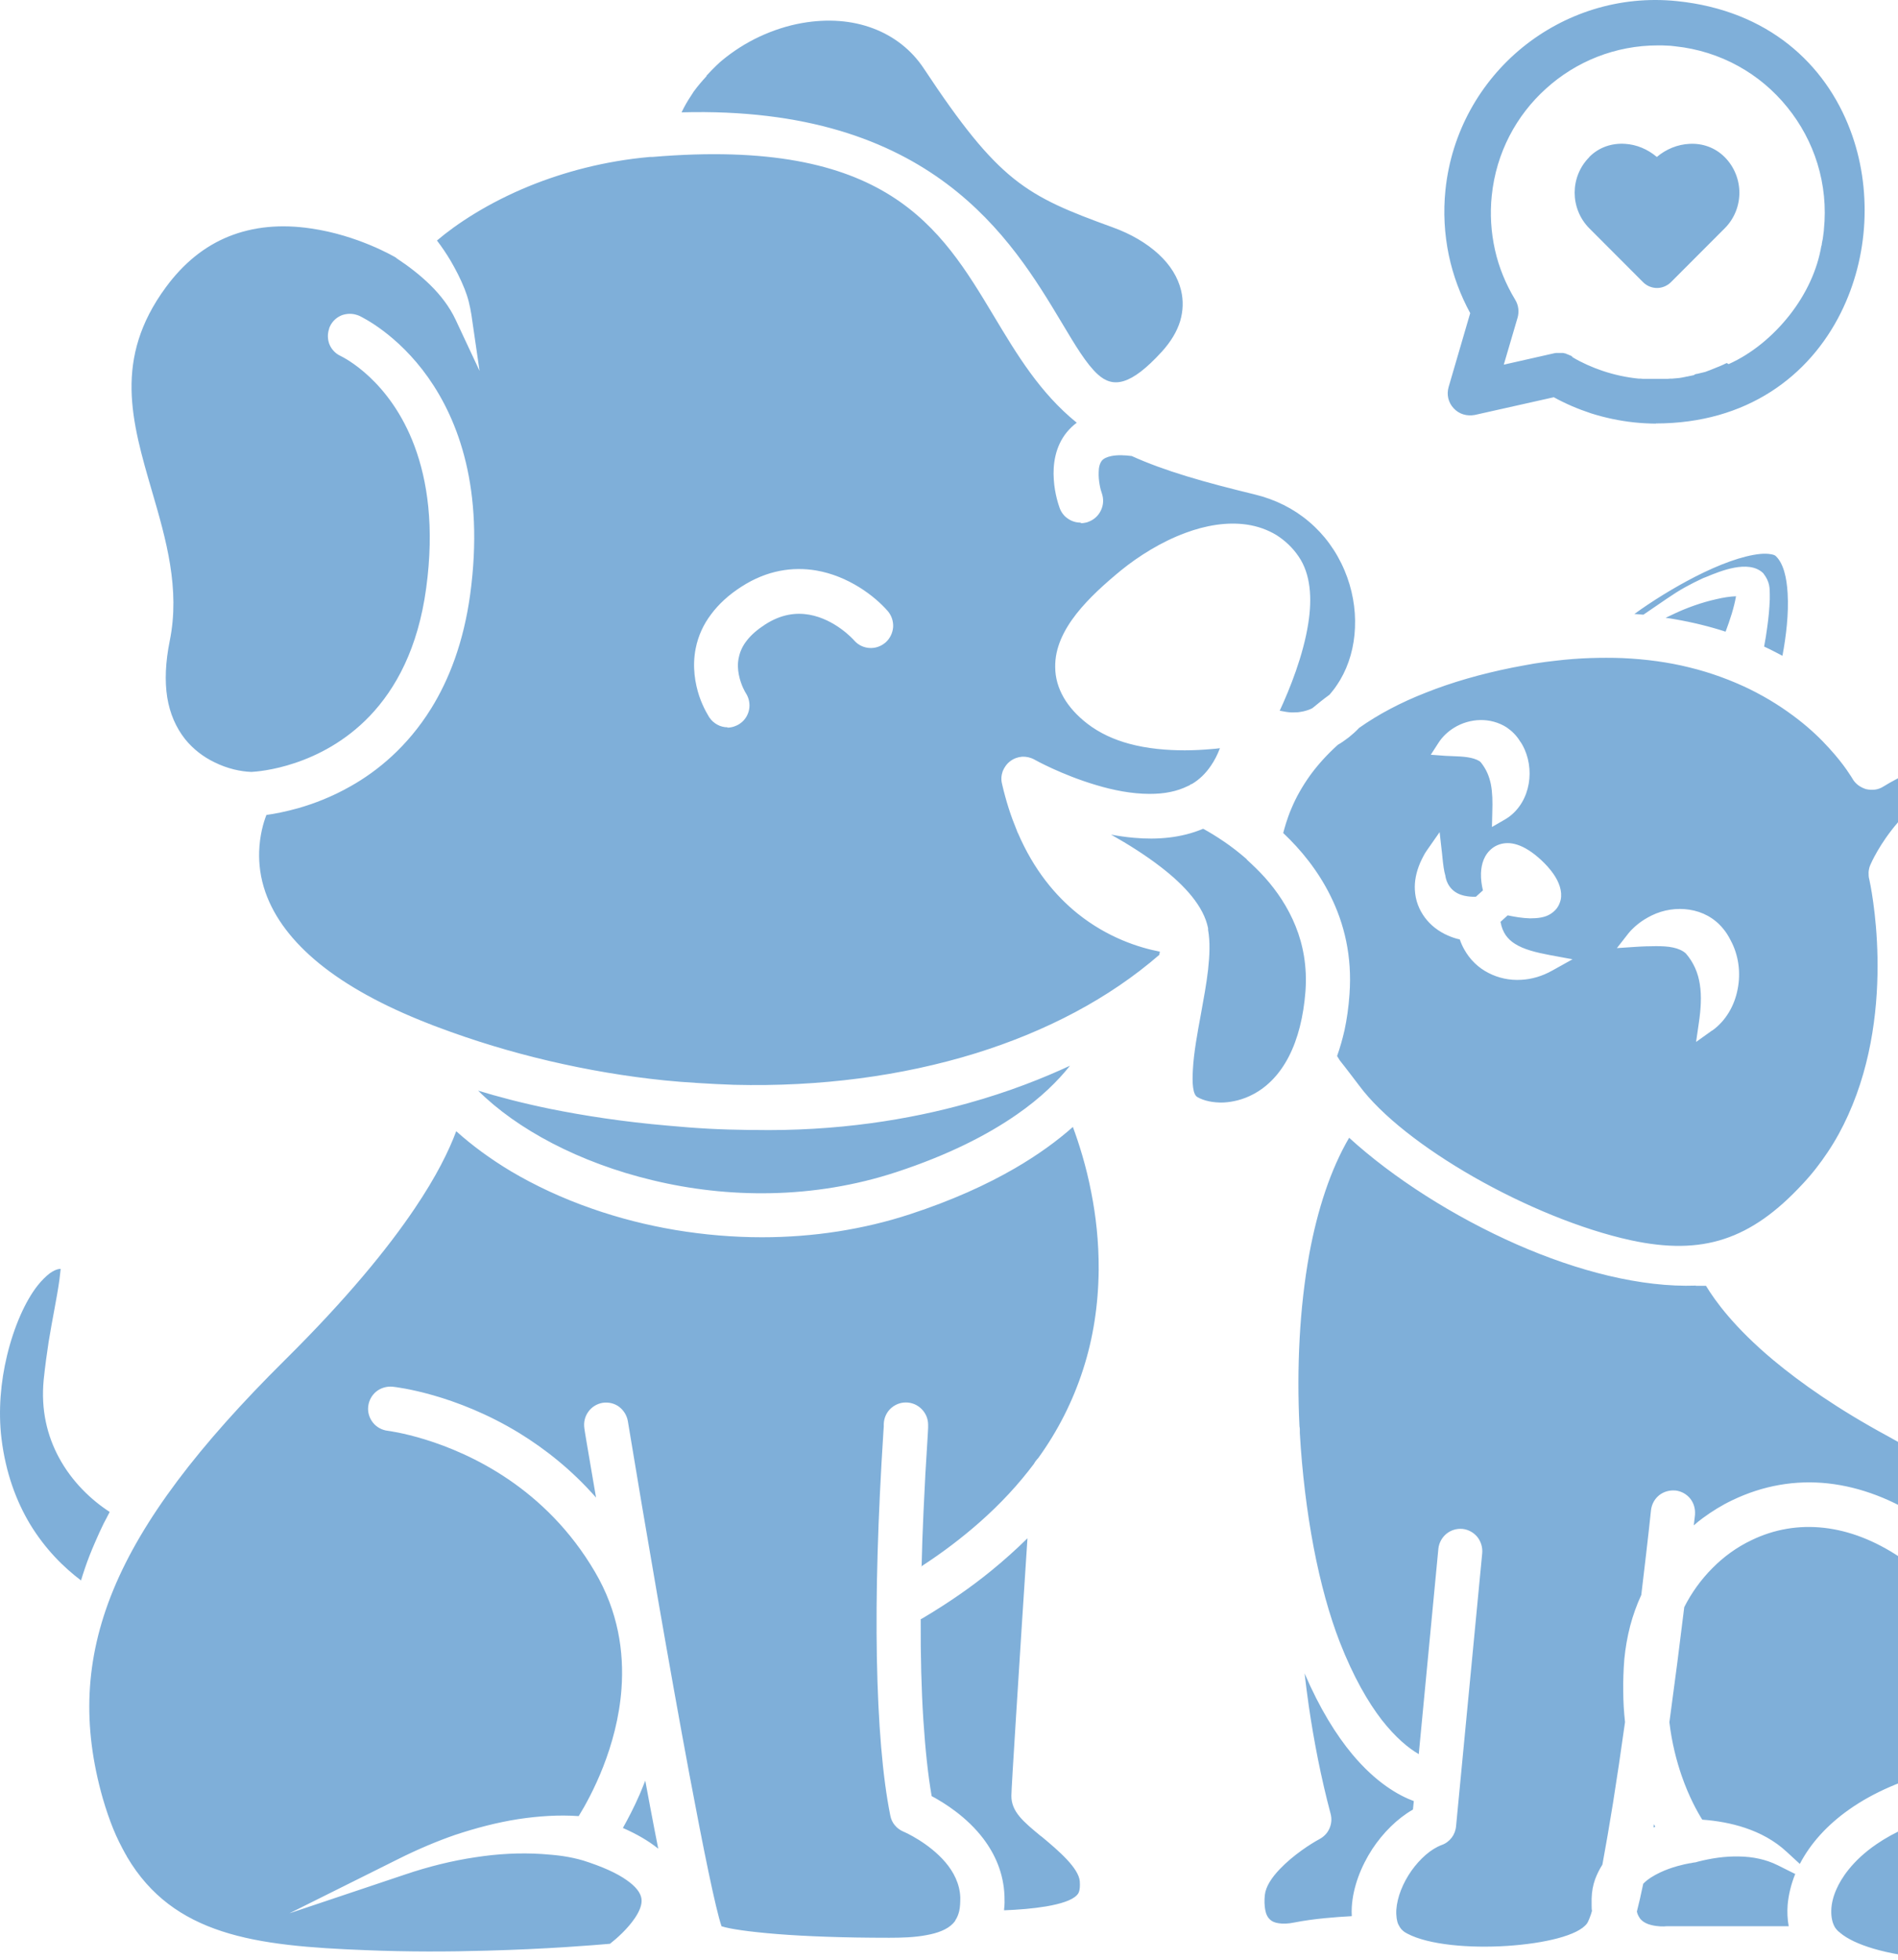 <svg width="186" height="192" viewBox="0 0 186 192" fill="none" xmlns="http://www.w3.org/2000/svg">
<path d="M204.992 177.704C204.992 177.704 205.131 177.704 205.183 177.704C206.603 177.877 208.058 178.224 209.375 178.831C210.466 179.334 211.436 180.011 212.215 180.93L215.298 184.591M197.337 76.374C197.164 76.079 196.938 75.818 196.661 75.627C196.263 75.333 195.761 75.142 195.276 75.124C195.033 75.124 194.773 75.124 194.531 75.194C190.565 76.165 187.793 78.473 185.992 80.572C184.191 82.653 183.359 84.579 183.29 84.735C183.186 84.961 183.134 85.221 183.117 85.464C183.117 85.689 183.117 85.932 183.186 86.158C183.255 86.47 185.957 98.579 181.108 109.265C180.553 110.497 179.895 111.712 179.116 112.874C178.388 113.967 177.574 115.025 176.622 116.031C174.11 118.738 171.668 120.49 168.983 121.374C166.316 122.259 163.354 122.276 159.821 121.513C154.971 120.455 149.359 118.13 144.406 115.303C139.556 112.527 135.364 109.3 133.165 106.316C132.749 105.778 132.455 105.379 132.212 105.067C131.97 104.755 131.658 104.339 131.294 103.888L131.069 103.523L131.034 103.454C131.311 102.673 131.554 101.84 131.762 100.921C131.987 99.863 132.16 98.701 132.247 97.417C132.524 93.687 131.727 90.478 130.393 87.789C129.164 85.29 127.466 83.226 125.751 81.613C125.838 81.3 125.925 80.971 126.029 80.641C126.185 80.173 126.34 79.704 126.531 79.271C127.016 78.091 127.657 76.981 128.419 75.922C129.181 74.882 130.082 73.893 131.104 72.973C131.467 72.765 131.831 72.505 132.195 72.227C132.541 71.95 132.888 71.638 133.199 71.308C135.07 69.989 137.252 68.827 139.746 67.856C142.275 66.849 145.098 66.034 148.199 65.409C148.926 65.271 149.654 65.132 150.364 65.01C151.057 64.906 151.749 64.802 152.442 64.733C153.62 64.594 154.746 64.507 155.82 64.473C156.894 64.438 157.95 64.438 158.955 64.473C161.345 64.577 163.527 64.889 165.502 65.375C167.719 65.913 169.676 66.659 171.408 67.491C172.361 67.96 173.227 68.445 174.024 68.949C174.82 69.452 175.548 69.972 176.223 70.493C177.47 71.464 178.475 72.436 179.254 73.303C180.796 74.986 181.471 76.2 181.506 76.235C181.645 76.495 181.835 76.721 182.078 76.911C182.303 77.085 182.58 77.224 182.857 77.31C183.151 77.38 183.446 77.397 183.74 77.362C184.017 77.328 184.312 77.224 184.554 77.067C186.217 76.044 187.984 75.281 189.716 74.708C191.985 73.962 194.167 73.563 195.899 73.372C196.072 73.355 196.246 73.372 196.384 73.407C196.54 73.459 196.679 73.528 196.817 73.632C196.938 73.737 197.042 73.858 197.112 73.997C197.181 74.136 197.233 74.274 197.233 74.448C197.285 75.003 197.32 75.662 197.337 76.408V76.374ZM204.819 177.669L204.854 177.704L215.281 184.608C215.004 185.614 214.588 186.43 213.964 187.089C212.354 188.824 209.236 189.847 203.174 190.958C197.753 191.964 193.041 192.172 189.248 191.877C184.797 191.53 181.697 190.524 180.328 189.362C180.294 189.327 180.276 189.309 180.242 189.292C180.224 189.275 180.19 189.24 180.155 189.223C180.086 189.153 180.016 189.084 179.947 188.997C179.878 188.91 179.826 188.841 179.791 188.772C179.549 188.338 179.445 187.783 179.462 187.158C179.479 186.499 179.653 185.788 179.982 185.059C180.397 184.122 181.454 182.336 183.931 180.653C185.559 179.542 187.811 178.467 190.876 177.721C193.111 177.166 195.328 176.975 197.337 176.958C200.645 176.923 203.312 177.374 204.317 177.565C204.386 177.582 204.473 177.6 204.559 177.634C204.629 177.634 204.715 177.669 204.802 177.669H204.819ZM105.937 51.254C106.058 51.254 106.179 51.254 106.318 51.219C106.439 51.202 106.578 51.167 106.682 51.115C107.236 50.907 107.669 50.49 107.894 49.987C108.137 49.484 108.171 48.894 107.981 48.339C107.842 47.975 107.634 47.09 107.669 46.257C107.669 45.806 107.773 45.39 107.981 45.13C108.171 44.904 108.5 44.765 108.916 44.679C109.522 44.557 110.25 44.592 110.908 44.679C112.519 45.407 114.285 46.049 116.277 46.656C118.321 47.281 120.538 47.853 122.963 48.443C124.972 48.929 126.773 49.831 128.263 51.097C129.77 52.364 130.965 53.995 131.762 55.886C132.524 57.69 132.87 59.633 132.784 61.506C132.714 63.345 132.212 65.132 131.329 66.624C131.155 66.919 130.965 67.196 130.792 67.439C130.636 67.647 130.463 67.856 130.289 68.064C129.978 68.289 129.683 68.515 129.423 68.723C129.164 68.931 128.887 69.157 128.609 69.382C128.488 69.452 128.35 69.504 128.211 69.556C128.055 69.608 127.882 69.66 127.726 69.695C127.536 69.729 127.362 69.764 127.206 69.781C127.033 69.781 126.843 69.799 126.669 69.799H126.618H126.548C126.185 69.781 125.821 69.712 125.474 69.642H125.405C126.392 67.509 127.726 64.213 128.211 61.055C128.592 58.626 128.454 56.25 127.258 54.515C126.67 53.648 125.925 52.954 125.076 52.416C124.21 51.895 123.24 51.548 122.166 51.392C120.209 51.115 118.131 51.479 116.173 52.208C113.818 53.075 111.583 54.48 109.851 55.886C108.293 57.169 106.699 58.592 105.487 60.136C104.222 61.749 103.374 63.501 103.408 65.358C103.408 66.398 103.703 67.405 104.24 68.341C104.759 69.243 105.539 70.111 106.543 70.891C107.756 71.828 109.176 72.47 110.665 72.869C112.449 73.355 114.355 73.511 116.104 73.511C117.022 73.511 117.905 73.459 118.702 73.39C118.997 73.372 119.291 73.338 119.551 73.303C119.308 73.945 119.014 74.517 118.667 75.02C118.148 75.784 117.524 76.391 116.78 76.825H116.745H116.71L116.658 76.877L116.554 76.946L116.398 77.015C115.862 77.276 115.307 77.466 114.701 77.588C114.06 77.727 113.367 77.779 112.657 77.779C110.908 77.779 109.072 77.414 107.409 76.911C104.066 75.922 101.416 74.448 101.364 74.413C100.983 74.205 100.568 74.118 100.169 74.136C99.754 74.17 99.355 74.309 99.009 74.569C98.662 74.829 98.42 75.177 98.264 75.558C98.125 75.957 98.091 76.374 98.195 76.79C98.385 77.623 98.61 78.438 98.853 79.201C99.095 79.965 99.373 80.693 99.65 81.37C99.65 81.37 99.684 81.439 99.684 81.474C99.719 81.543 99.736 81.595 99.754 81.613C101.312 85.238 103.443 87.771 105.625 89.523C108.552 91.865 111.601 92.837 113.662 93.236L113.61 93.548C108.691 97.816 102.542 101.042 95.614 103.194C88.374 105.432 80.32 106.49 71.954 106.282C70.759 106.247 69.581 106.178 68.421 106.108C67.243 106.039 66.152 105.952 65.113 105.848C61.371 105.466 57.578 104.824 53.803 103.94C50.096 103.072 46.424 101.962 42.839 100.609L42.423 100.453L42.042 100.297H41.99L41.973 100.262H41.938C37.504 98.527 33.953 96.567 31.286 94.398C28.671 92.264 26.904 89.94 26.02 87.442C25.501 85.967 25.362 84.614 25.397 83.417C25.449 81.89 25.795 80.641 26.107 79.843C26.887 79.739 27.96 79.531 29.207 79.184C30.732 78.75 32.533 78.074 34.386 77.015C36.967 75.558 39.911 73.181 42.25 69.417C44.016 66.572 45.437 62.911 46.078 58.227C47.48 47.905 44.917 41.174 41.955 36.976C38.959 32.743 35.495 31.078 35.2 30.939L35.027 30.869H35.01C34.525 30.696 34.005 30.713 33.538 30.869C33.018 31.06 32.568 31.459 32.325 31.997L32.256 32.171V32.205C32.083 32.691 32.1 33.212 32.256 33.663C32.446 34.183 32.845 34.634 33.382 34.877C33.693 35.033 38.214 37.254 40.622 43.707C41.886 47.09 42.579 51.635 41.765 57.62C40.968 63.519 38.786 67.474 36.239 70.146C31.459 75.142 25.38 75.593 24.635 75.627C23.596 75.593 22.279 75.315 20.998 74.673C19.958 74.17 18.954 73.424 18.14 72.418C17.239 71.273 16.65 69.92 16.39 68.341C16.131 66.711 16.217 64.854 16.633 62.79C17.672 57.69 16.269 52.832 14.901 48.148C13.914 44.765 12.944 41.452 12.892 38.173C12.84 34.946 13.671 31.65 16.252 28.146C17.984 25.787 20.045 24.121 22.418 23.167C24.791 22.213 27.493 21.935 30.489 22.386C35.044 23.046 38.578 25.11 38.786 25.231L38.82 25.266H38.838V25.284C40.015 26.064 41.158 26.931 42.18 27.938C43.185 28.927 44.051 30.054 44.64 31.303L46.995 36.334L46.199 30.852C46.13 30.419 46.043 29.985 45.939 29.568C45.835 29.152 45.697 28.736 45.541 28.337C45.142 27.331 44.657 26.394 44.138 25.509C43.739 24.85 43.306 24.191 42.821 23.566C44.692 21.97 47.792 19.888 51.932 18.205C55.24 16.87 59.189 15.777 63.675 15.378C63.762 15.378 63.848 15.378 63.918 15.378C86.885 13.435 92.167 22.265 97.381 30.939C99.65 34.721 101.901 38.485 105.521 41.417C105.158 41.677 104.846 41.99 104.551 42.337C103.391 43.759 103.166 45.529 103.27 46.986C103.356 48.391 103.755 49.519 103.841 49.762C103.997 50.195 104.274 50.56 104.638 50.803C105.002 51.063 105.435 51.202 105.885 51.202L105.937 51.254ZM71.279 71.29C71.487 71.29 71.694 71.256 71.92 71.186C72.127 71.117 72.318 71.03 72.491 70.909C72.993 70.579 73.305 70.059 73.409 69.521C73.513 68.983 73.409 68.393 73.08 67.89C73.08 67.89 72.612 67.162 72.405 66.103C72.301 65.583 72.266 64.993 72.405 64.403C72.526 63.813 72.786 63.258 73.201 62.738C73.634 62.183 74.223 61.68 74.968 61.194C76.544 60.17 78.016 59.997 79.298 60.222C81.844 60.673 83.611 62.634 83.715 62.755C84.113 63.206 84.65 63.449 85.204 63.484C85.759 63.519 86.313 63.345 86.781 62.946C87.231 62.547 87.473 62.009 87.525 61.454C87.56 60.899 87.387 60.327 87.006 59.876C85.689 58.366 83.126 56.423 79.956 55.886C77.722 55.521 75.193 55.833 72.63 57.499C71.417 58.279 70.43 59.182 69.685 60.188C68.923 61.194 68.421 62.304 68.178 63.519C67.815 65.34 68.126 66.988 68.525 68.203C68.941 69.417 69.477 70.215 69.512 70.284C69.72 70.597 69.98 70.822 70.291 70.996C70.603 71.169 70.95 71.256 71.313 71.256L71.279 71.29ZM166.177 125.972C166.403 125.972 166.645 125.972 166.888 125.972H167.182C168.083 127.464 169.971 130.066 173.764 133.24C176.448 135.478 180.086 138.046 185.022 140.718C191.448 144.222 196.124 148.073 199.173 152.584C202.204 157.059 203.641 162.177 203.659 168.232V168.301V168.353V168.422C203.659 169.255 203.624 170.14 203.555 171.059C203.503 171.701 203.451 172.36 203.382 173.002C201.771 172.777 199.45 172.551 196.8 172.621C194.652 172.673 192.279 172.916 189.872 173.505C186.512 174.338 183.567 175.622 181.229 177.27C179.081 178.779 177.436 180.583 176.379 182.613L175.097 181.433C173.902 180.323 172.499 179.577 170.993 179.074C169.642 178.623 168.221 178.38 166.818 178.276C166.316 177.478 165.519 176.038 164.809 174.008C164.307 172.551 163.839 170.782 163.597 168.735C163.856 166.809 164.116 164.814 164.376 162.871C164.636 160.789 164.861 159.002 165.052 157.458C165.762 156.053 166.697 154.752 167.805 153.642C168.914 152.514 170.213 151.577 171.633 150.901C173.885 149.808 176.293 149.409 178.752 149.686C181.229 149.964 183.74 150.936 186.183 152.566C186.685 152.896 187.274 153 187.811 152.896C188.348 152.792 188.85 152.479 189.196 151.976C189.525 151.473 189.629 150.883 189.525 150.346C189.421 149.808 189.11 149.305 188.607 148.958C185.524 146.893 182.303 145.679 179.133 145.332C175.929 144.985 172.759 145.54 169.763 146.98C168.741 147.466 167.788 148.056 166.87 148.732C166.558 148.958 166.264 149.201 165.987 149.444L166.108 148.403V148.351C166.143 147.778 165.97 147.24 165.64 146.824C165.294 146.39 164.774 146.095 164.186 146.026H164.116C163.545 145.991 163.008 146.165 162.592 146.494C162.159 146.841 161.865 147.362 161.795 147.952C161.657 149.27 161.501 150.675 161.328 152.15C161.172 153.486 161.016 154.856 160.843 156.261C160.392 157.233 160.029 158.256 159.752 159.297C159.474 160.373 159.284 161.466 159.18 162.559C159.093 163.634 159.059 164.693 159.076 165.716C159.076 166.774 159.145 167.763 159.249 168.717C158.851 171.58 158.452 174.251 158.071 176.645C157.708 178.883 157.361 180.913 157.032 182.682C156.755 183.116 156.513 183.602 156.322 184.105C156.114 184.678 155.993 185.319 155.976 185.996C155.976 186.239 155.976 186.464 155.976 186.707C155.976 186.881 155.976 187.054 156.01 187.21C155.924 187.54 155.82 187.8 155.733 188.026C155.647 188.234 155.577 188.373 155.525 188.442C154.677 189.622 151.368 190.402 147.714 190.645C143.973 190.888 139.972 190.541 137.893 189.431C137.72 189.344 137.564 189.24 137.443 189.119C137.322 189.015 137.235 188.893 137.148 188.754C137.148 188.72 137.114 188.685 137.096 188.65L137.044 188.563C136.958 188.39 136.906 188.182 136.871 187.956C136.837 187.696 136.819 187.419 136.837 187.106C136.923 185.84 137.495 184.452 138.326 183.272C139.158 182.11 140.214 181.156 141.288 180.757C141.686 180.618 142.015 180.358 142.258 180.046C142.5 179.733 142.656 179.334 142.691 178.918L145.254 152.167C145.306 151.577 145.116 151.005 144.769 150.571C144.423 150.155 143.921 149.86 143.332 149.791H143.314C142.726 149.739 142.154 149.929 141.738 150.276C141.323 150.623 141.028 151.126 140.959 151.716L139.036 171.857C138.049 171.285 136.785 170.261 135.399 168.492C134.065 166.757 132.645 164.328 131.294 160.876C130.289 158.291 129.406 155.116 128.731 151.577C128.072 148.108 127.605 144.291 127.38 140.405C127.38 140.266 127.38 140.145 127.38 140.024C127.38 139.937 127.362 139.833 127.345 139.746C127.068 134.021 127.345 128.14 128.315 122.814C129.112 118.529 130.376 114.609 132.212 111.469C136.49 115.372 142.431 119.189 148.666 121.93C154.59 124.532 160.825 126.145 166.212 125.954L166.177 125.972ZM175.911 183.637C175.513 184.643 175.271 185.649 175.184 186.638C175.132 187.349 175.167 188.043 175.288 188.72H163.545C163.545 188.72 163.458 188.72 163.406 188.72H163.32H163.302C163.025 188.754 162.419 188.754 161.813 188.598C161.449 188.511 161.103 188.355 160.86 188.112C160.739 188.008 160.652 187.87 160.566 187.713C160.496 187.592 160.444 187.436 160.41 187.28C160.514 186.881 160.618 186.447 160.721 185.996C160.825 185.545 160.929 185.059 161.033 184.556C161.466 184.105 162.072 183.741 162.696 183.446C163.839 182.908 165.034 182.648 165.606 182.544C165.675 182.544 165.727 182.544 165.814 182.509C165.814 182.509 165.952 182.492 166.021 182.474C166.091 182.474 166.16 182.457 166.229 182.44C166.229 182.44 166.351 182.405 166.403 182.388C167.702 182.058 169.07 181.85 170.421 181.884C171.737 181.902 173.054 182.162 174.231 182.752L175.963 183.619L175.911 183.637ZM122.166 84.198C122.478 84.492 122.79 84.77 123.084 85.065C123.379 85.36 123.673 85.655 123.95 85.967C125.128 87.285 126.219 88.882 126.964 90.738C127.709 92.577 128.107 94.71 127.934 97.105C127.743 99.62 127.189 101.788 126.306 103.506C125.44 105.189 124.262 106.438 122.824 107.201C121.82 107.739 120.815 107.964 119.915 108.016C118.875 108.051 117.957 107.843 117.334 107.479C116.901 107.236 116.814 106.16 116.901 104.772C116.987 103.142 117.351 101.164 117.68 99.394C117.957 97.868 118.234 96.376 118.39 95.005C118.546 93.583 118.598 92.264 118.39 91.102V91.067V91.033V90.946C117.975 88.812 116.121 86.765 113.783 84.961C112.259 83.781 110.544 82.706 108.881 81.769C109.609 81.908 110.354 82.012 111.116 82.081C113.419 82.289 115.775 82.098 117.905 81.196C118.425 81.474 119.152 81.908 119.966 82.463C120.659 82.931 121.421 83.521 122.201 84.198H122.166ZM69.235 7.415C69.997 6.582 70.603 6.044 70.69 5.975C71.85 5.004 73.115 4.206 74.414 3.598C75.782 2.957 77.202 2.505 78.571 2.263C81.117 1.812 83.507 2.002 85.568 2.783C87.595 3.546 89.327 4.882 90.539 6.721C94.211 12.272 96.705 15.378 99.338 17.494C102.005 19.628 104.776 20.721 109.02 22.265C110.856 22.924 112.397 23.844 113.558 24.919C114.684 25.96 115.429 27.157 115.74 28.441C115.983 29.447 115.948 30.453 115.654 31.459C115.342 32.483 114.736 33.489 113.852 34.461C110.821 37.774 109.089 38.052 107.582 36.681C106.457 35.658 105.365 33.819 104.049 31.616C99.13 23.41 91.266 10.347 66.793 11.006C66.862 10.85 66.949 10.711 67.018 10.555C67.295 10.034 67.607 9.531 67.936 9.046L67.953 9.011C68.369 8.438 68.819 7.918 69.235 7.467V7.415ZM98.403 187.176V187.02C98.454 186.621 98.454 186.204 98.437 185.753C98.351 183.498 97.502 181.642 96.359 180.132C94.765 178.033 92.6 176.663 91.301 175.969C90.937 173.887 90.678 171.389 90.487 168.509C90.297 165.577 90.21 162.264 90.227 158.638C90.314 158.603 90.4 158.551 90.487 158.499C92.964 157.025 95.164 155.498 97.103 153.919C98.403 152.861 99.598 151.786 100.689 150.71C100.36 155.81 99.892 162.871 99.563 168.266C99.303 172.395 99.113 175.518 99.113 175.951C99.113 177.495 100.273 178.467 102.023 179.907H102.04C102.854 180.583 103.807 181.381 104.569 182.197C105.244 182.925 105.764 183.671 105.816 184.313C105.85 184.782 105.816 185.111 105.746 185.319C105.694 185.493 105.608 185.597 105.539 185.666C105.054 186.187 103.928 186.534 102.507 186.777C101.26 186.985 99.805 187.106 98.385 187.158L98.403 187.176ZM90.314 153.52C90.349 151.768 90.418 149.947 90.504 148.056C90.608 145.679 90.747 143.164 90.92 140.544L90.955 139.867C90.955 139.694 90.955 139.625 90.955 139.59C90.955 138.983 90.712 138.445 90.314 138.046C89.915 137.647 89.379 137.404 88.772 137.404C88.166 137.404 87.647 137.647 87.248 138.029C86.867 138.41 86.625 138.931 86.607 139.52V139.763L86.573 140.249C86.036 148.594 85.811 156.088 85.932 162.472C86.053 168.856 86.486 174.095 87.248 177.877C87.317 178.241 87.473 178.571 87.698 178.831C87.924 179.109 88.218 179.317 88.547 179.456C88.686 179.508 91.024 180.549 92.652 182.457C93.449 183.394 94.055 184.556 94.107 185.892C94.107 186.395 94.09 186.829 94.003 187.228C93.917 187.575 93.795 187.887 93.622 188.13V188.164C93.622 188.164 93.57 188.234 93.518 188.303C93.518 188.303 93.449 188.39 93.397 188.442C92.825 189.049 91.873 189.396 90.799 189.587C89.638 189.813 88.339 189.847 87.144 189.847C82.676 189.847 78.969 189.708 76.146 189.483C73.357 189.257 71.487 188.98 70.707 188.72C70.118 186.985 68.941 181.208 67.555 173.818C65.58 163.253 63.207 149.426 61.527 139.226C61.423 138.636 61.094 138.15 60.661 137.82C60.211 137.491 59.639 137.352 59.05 137.439C58.462 137.543 57.959 137.872 57.648 138.323C57.319 138.775 57.18 139.347 57.267 139.937C57.267 140.041 57.596 141.949 58.063 144.69L58.41 146.72C56.02 143.996 53.404 141.949 50.893 140.405C44.623 136.571 38.855 135.895 38.474 135.86C37.885 135.808 37.313 135.981 36.88 136.328C36.447 136.675 36.153 137.196 36.084 137.786C36.014 138.376 36.205 138.948 36.551 139.382C36.898 139.815 37.417 140.11 38.006 140.18C38.006 140.18 43.843 140.874 49.819 144.933C52.833 146.98 55.898 149.895 58.306 154.006C60.592 157.892 61.164 161.865 60.904 165.456C60.488 171.163 57.942 175.934 56.712 177.929C54.738 177.79 52.746 177.929 50.789 178.224C48.676 178.554 46.597 179.109 44.605 179.768C43.705 180.08 42.804 180.427 41.903 180.809C40.916 181.225 39.946 181.676 39.045 182.127L28.359 187.453L39.686 183.654C41.938 182.891 44.276 182.301 46.632 181.954C48.779 181.624 50.944 181.503 53.11 181.642C53.785 181.694 54.495 181.746 55.188 181.85C55.864 181.954 56.522 182.093 57.163 182.283C59.016 182.873 60.453 183.515 61.423 184.209C62.289 184.816 62.774 185.423 62.861 186.013C62.948 186.603 62.653 187.28 62.203 187.939C61.51 188.962 60.488 189.882 59.778 190.437C58.202 190.576 53.56 190.958 47.619 191.114C44.034 191.218 39.981 191.235 35.824 191.062C30.454 190.853 25.691 190.507 21.725 189.205C17.863 187.939 14.727 185.77 12.459 181.937C12.441 181.885 12.407 181.832 12.389 181.798C12.389 181.798 12.337 181.711 12.303 181.659C11.87 180.878 11.454 180.063 11.09 179.161C10.726 178.259 10.38 177.253 10.068 176.177C8.059 169.099 8.302 162.576 11.107 155.758C13.948 148.871 19.439 141.654 27.908 133.258C33.988 127.238 37.989 122.329 40.622 118.425C42.769 115.251 43.999 112.735 44.709 110.827C46.268 112.232 48.069 113.55 50.061 114.747C52.434 116.153 55.102 117.402 57.994 118.408C60.661 119.345 63.415 120.039 66.187 120.507C69.01 120.975 71.85 121.218 74.674 121.218C77.168 121.218 79.679 121.027 82.121 120.646C84.546 120.264 86.902 119.709 89.171 118.963C93.31 117.61 96.688 116.066 99.442 114.47C101.745 113.134 103.616 111.764 105.14 110.41C105.729 112.006 106.439 114.21 106.942 116.829C107.392 119.102 107.686 121.669 107.669 124.41C107.634 127.863 107.132 131.124 106.127 134.212C105.14 137.265 103.685 140.162 101.745 142.851C101.659 142.938 101.59 143.025 101.52 143.112C101.451 143.198 101.382 143.302 101.33 143.406C99.823 145.419 98.056 147.327 96.012 149.131C94.298 150.641 92.392 152.098 90.279 153.468L90.314 153.52ZM63.242 174.494C63.571 176.281 63.866 177.825 64.125 179.178C64.264 179.872 64.385 180.514 64.507 181.121L64.42 181.052C63.519 180.341 62.393 179.681 61.042 179.091C61.545 178.189 62.134 177.079 62.705 175.761C62.878 175.344 63.052 174.928 63.225 174.477L63.242 174.494ZM162.038 179.039L162.09 178.727L162.211 178.97L162.038 179.039ZM138.551 176.455L138.465 177.287C136.923 178.172 135.538 179.56 134.481 181.156C133.355 182.891 132.593 184.886 132.472 186.829C132.455 187.124 132.455 187.419 132.472 187.731C130.896 187.818 128.765 187.974 126.825 188.355C126.237 188.477 125.734 188.494 125.301 188.425C124.937 188.373 124.643 188.251 124.452 188.06C124.227 187.852 124.089 187.575 124.019 187.245C123.898 186.725 123.898 186.152 123.95 185.666C124.037 184.834 124.626 183.949 125.405 183.134C126.721 181.746 128.488 180.618 129.302 180.184C129.753 179.941 130.099 179.577 130.289 179.126C130.48 178.692 130.532 178.189 130.393 177.686C129.458 174.165 128.765 170.608 128.263 167.173C128.107 166.08 127.969 165.005 127.847 163.947C129.354 167.451 130.965 170.001 132.524 171.875C134.827 174.633 137.027 175.899 138.586 176.472L138.551 176.455ZM207.92 170.816C209.357 171.111 211.228 171.666 212.804 172.69C214.657 173.87 216.13 175.709 215.991 178.519C215.87 180.861 215.748 182.7 215.402 184.174L213.601 180.08C212.96 178.64 212.007 177.443 210.847 176.437C209.86 175.587 208.751 174.876 207.608 174.269C207.694 173.592 207.764 172.933 207.816 172.308C207.85 171.805 207.885 171.302 207.92 170.799V170.816ZM104.846 104.425C103.668 105.9 102.005 107.565 99.615 109.213C96.792 111.174 92.964 113.151 87.837 114.834C79.697 117.506 71.279 117.402 63.952 115.632C56.764 113.915 50.633 110.619 46.857 106.854C48.779 107.444 51.135 108.068 53.924 108.641C57.197 109.3 61.06 109.907 65.528 110.289C66.845 110.41 68.161 110.515 69.46 110.584C70.742 110.653 72.058 110.688 73.374 110.705H73.808C82.052 110.861 89.153 109.682 94.852 108.086C98.922 106.958 102.282 105.605 104.863 104.408L104.846 104.425ZM162.263 41.487C171.2 41.487 177.314 36.837 180.397 30.644C181.766 27.903 182.545 24.85 182.701 21.779C182.857 18.709 182.407 15.586 181.315 12.723C178.873 6.27 173.279 1.031 164.359 0.111C158.678 -0.478 153.308 1.308 149.186 4.657C145.081 8.005 142.241 12.932 141.652 18.604C141.427 20.773 141.548 22.924 141.981 25.006C142.396 26.984 143.107 28.892 144.077 30.679L141.963 37.913C141.86 38.277 141.842 38.659 141.929 39.023C142.015 39.387 142.189 39.717 142.466 40.012C142.726 40.289 143.055 40.498 143.418 40.602C143.765 40.706 144.146 40.723 144.527 40.654L152.269 38.919C153.43 39.561 154.659 40.081 155.924 40.498C157.292 40.931 158.695 41.226 160.133 41.383C160.496 41.417 160.843 41.452 161.206 41.469C161.587 41.486 161.951 41.504 162.263 41.504V41.487ZM155.75 15.395C154.781 16.366 154.313 17.633 154.313 18.882C154.313 20.131 154.798 21.415 155.75 22.369L155.993 22.612L161.033 27.66C161.397 28.024 161.899 28.215 162.384 28.215C162.869 28.215 163.354 28.024 163.735 27.66L168.775 22.612L169.018 22.369C169.988 21.398 170.456 20.131 170.456 18.882C170.456 17.633 169.971 16.349 169.018 15.395C168.065 14.441 166.818 14.024 165.571 14.094C164.428 14.146 163.285 14.597 162.367 15.378C161.466 14.614 160.375 14.163 159.267 14.094C157.985 14.007 156.703 14.406 155.733 15.395H155.75ZM169.226 35.571H169.208L169.053 35.64L168.914 35.71C168.845 35.744 168.741 35.779 168.602 35.848L168.394 35.935L168.256 35.987L168.048 36.074L167.875 36.143L167.702 36.213L167.528 36.282L167.338 36.352L167.199 36.404L167.113 36.438L166.316 36.629H166.264L166.091 36.681L166.004 36.751L165.762 36.803C165.606 36.837 165.485 36.855 165.363 36.889H165.294L165.173 36.924L164.982 36.959L164.809 36.993L164.601 37.028L164.428 37.045L164.238 37.063L164.03 37.08L163.856 37.097H163.649L163.441 37.115H163.268H163.06H162.852H162.679H162.488H162.315H162.28H162.246H162.228H162.09H161.934H161.899H161.847H161.83H161.795H161.536H161.501H161.466H161.414H161.38H161.345H161.189H161.033H161.016H160.999L160.791 37.097H160.6C159.37 36.976 158.193 36.716 157.05 36.334C156.028 35.987 155.04 35.553 154.105 34.998V34.964L154.036 34.929V34.894L153.637 34.721H153.603L153.568 34.686H153.499L153.482 34.651L153.256 34.599L153.187 34.582H153.152H153.135H153.118H153.1H153.066H153.031H153.014H152.997H152.962H152.945H152.927H152.893H152.858H152.789H152.737H152.719H152.564H152.512H152.46L152.408 34.599H152.39H152.356L147.367 35.727L148.718 31.13C148.805 30.835 148.822 30.54 148.788 30.228C148.753 29.933 148.649 29.638 148.493 29.378C147.558 27.834 146.882 26.186 146.501 24.468C146.12 22.751 145.999 20.964 146.19 19.16C146.623 14.961 148.597 11.301 151.507 8.681C154.434 6.027 158.297 4.448 162.471 4.448C162.783 4.448 163.06 4.448 163.302 4.466C163.579 4.466 163.874 4.5 164.151 4.535C168.637 5.004 172.517 7.241 175.149 10.503C177.799 13.764 179.202 18.032 178.735 22.525V22.543V22.577C178.717 22.751 178.683 22.942 178.665 23.132C178.648 23.306 178.613 23.514 178.562 23.722L178.527 23.93V24.034L178.492 24.069C178.094 26.48 176.968 28.84 175.392 30.852C173.746 32.951 171.651 34.669 169.399 35.675L169.226 35.571ZM163.25 60.517L164.168 60.084C165.277 59.563 166.749 59.025 168.152 58.713C168.879 58.54 169.555 58.436 170.126 58.418C170.023 58.991 169.884 59.546 169.711 60.118C169.538 60.691 169.33 61.281 169.105 61.888C167.563 61.385 165.883 60.968 164.064 60.656C163.805 60.604 163.527 60.569 163.25 60.535V60.517ZM174.664 64.247C174.457 64.126 174.231 64.022 174.006 63.9C173.643 63.709 173.261 63.519 172.88 63.345C173.002 62.703 173.106 62.061 173.192 61.402C173.313 60.535 173.4 59.65 173.435 58.73V58.661C173.435 58.522 173.435 58.418 173.435 58.297C173.435 57.62 173.435 57.013 172.846 56.232L172.794 56.163L172.742 56.111C171.322 54.827 168.62 55.938 167.199 56.527L166.974 56.614H166.957C166.316 56.909 165.71 57.221 165.138 57.533C164.532 57.863 163.96 58.245 163.389 58.626L161.051 60.222C160.756 60.205 160.462 60.17 160.167 60.153C161.917 58.887 164.012 57.586 166.108 56.51C168.446 55.313 170.75 54.446 172.499 54.272C172.846 54.237 173.244 54.237 173.591 54.307C173.781 54.342 173.937 54.394 174.024 54.48C174.768 55.191 175.097 56.562 175.184 58.141C175.305 60.118 175.028 62.374 174.682 64.213L174.664 64.247ZM186.789 85.516C187.291 84.614 188.417 82.827 190.27 81.231C191.309 80.346 192.556 79.531 194.063 78.976C193.803 82.584 192.608 84.926 191.361 87.389C190.668 88.743 189.958 90.148 189.352 91.831L189.231 92.16L189.387 92.472C189.508 92.715 189.681 92.854 189.941 92.941C190.374 93.08 190.911 92.82 191.465 92.247C191.812 91.883 192.262 91.328 192.73 90.651C194.323 88.378 196.402 84.527 197.25 80.572C197.198 81.179 197.146 81.786 197.06 82.411C196.765 84.666 196.228 87.095 195.276 89.454C194.375 91.709 193.197 93.704 191.95 95.387C190.859 96.862 189.733 98.128 188.677 99.151C188.884 97.278 189.04 95.162 188.936 93.097C188.815 90.269 188.244 87.494 186.771 85.481L186.789 85.516ZM147.471 80.294C147.593 80.225 147.696 80.155 147.8 80.086C148.909 79.305 149.584 78.091 149.81 76.79C150.035 75.506 149.827 74.118 149.186 72.973C149.117 72.852 149.048 72.73 148.961 72.626C148.615 72.054 148.164 71.62 147.662 71.273C146.882 70.77 145.964 70.527 145.064 70.545C144.163 70.562 143.262 70.822 142.483 71.308C141.894 71.672 141.357 72.175 140.976 72.765L140.214 73.945L141.617 74.049C141.842 74.049 142.119 74.084 142.414 74.084C143.366 74.118 144.354 74.17 145.012 74.587L145.046 74.621L145.133 74.708C145.67 75.385 145.947 76.079 146.103 76.842C146.259 77.657 146.276 78.559 146.242 79.548L146.207 81.023L147.471 80.294ZM147.004 90.356L147.748 89.68C148.407 89.818 149.203 89.957 149.948 89.974C150.693 89.974 151.403 89.888 151.923 89.558C152.183 89.402 152.408 89.194 152.581 88.968C152.754 88.725 152.875 88.448 152.945 88.153C153.118 87.32 152.789 86.418 152.234 85.62C151.559 84.649 150.537 83.764 149.827 83.313C149.013 82.792 148.32 82.602 147.748 82.602C147.108 82.602 146.605 82.827 146.259 83.087C145.445 83.712 145.168 84.631 145.133 85.551C145.116 86.141 145.202 86.748 145.324 87.233L144.631 87.858H144.613C143.834 87.875 143.107 87.737 142.587 87.372C142.137 87.06 141.79 86.574 141.652 85.88V85.828C141.496 85.308 141.426 84.683 141.357 84.024L141.323 83.677L141.08 81.526L139.833 83.313C139.694 83.504 139.573 83.712 139.469 83.92C139.365 84.128 139.261 84.319 139.175 84.527C138.776 85.464 138.603 86.366 138.655 87.199C138.707 88.222 139.071 89.142 139.643 89.905C140.197 90.651 140.976 91.258 141.894 91.657C142.258 91.813 142.639 91.952 143.055 92.039C143.176 92.386 143.314 92.698 143.488 93.01C144.059 94.034 144.873 94.814 145.861 95.318C146.83 95.821 147.939 96.064 149.082 95.994C150.087 95.942 151.126 95.647 152.113 95.092L154.105 93.982L151.853 93.566C150.572 93.323 149.325 93.028 148.441 92.455C147.731 92.004 147.229 91.345 147.056 90.339L147.004 90.356ZM167.788 100.973C169.122 100.019 169.971 98.544 170.282 96.931C170.611 95.318 170.386 93.566 169.59 92.108C169.382 91.692 169.139 91.31 168.862 90.981C167.996 89.922 166.818 89.315 165.554 89.124C164.324 88.933 163.008 89.124 161.847 89.697C161.362 89.94 160.895 90.217 160.479 90.564C160.323 90.686 160.167 90.825 160.029 90.963C159.873 91.102 159.717 91.275 159.578 91.449L158.452 92.889L160.271 92.767C160.652 92.75 161.016 92.715 161.31 92.715C161.639 92.715 161.969 92.698 162.263 92.698C162.852 92.698 163.441 92.715 163.978 92.837C164.445 92.941 164.878 93.114 165.207 93.409C165.987 94.311 166.403 95.318 166.576 96.411C166.766 97.573 166.68 98.857 166.489 100.175L166.212 102.083L167.788 100.956V100.973ZM10.744 148.142C10.553 148.507 10.363 148.888 10.172 149.235C9.878 149.843 9.583 150.467 9.306 151.126C8.943 151.959 8.613 152.792 8.336 153.607C8.198 154.023 8.059 154.44 7.938 154.839C6.258 153.572 4.422 151.768 2.932 149.305C1.616 147.102 0.559 144.343 0.144 140.926C-0.185 138.185 0.074 135.374 0.681 132.841C1.373 129.944 2.499 127.446 3.694 125.937C4.093 125.434 4.508 125.035 4.89 124.74C5.236 124.497 5.548 124.358 5.808 124.324H5.946C5.929 124.532 5.877 124.913 5.825 125.364C5.704 126.267 5.496 127.394 5.323 128.331C5.149 129.285 4.942 130.361 4.768 131.454C4.595 132.581 4.422 133.83 4.283 135.166C3.989 138.167 4.647 140.7 5.756 142.765C7.055 145.193 8.977 146.98 10.744 148.125V148.142Z" fill="#0060B5" fill-opacity="0.5"/>
</svg>
